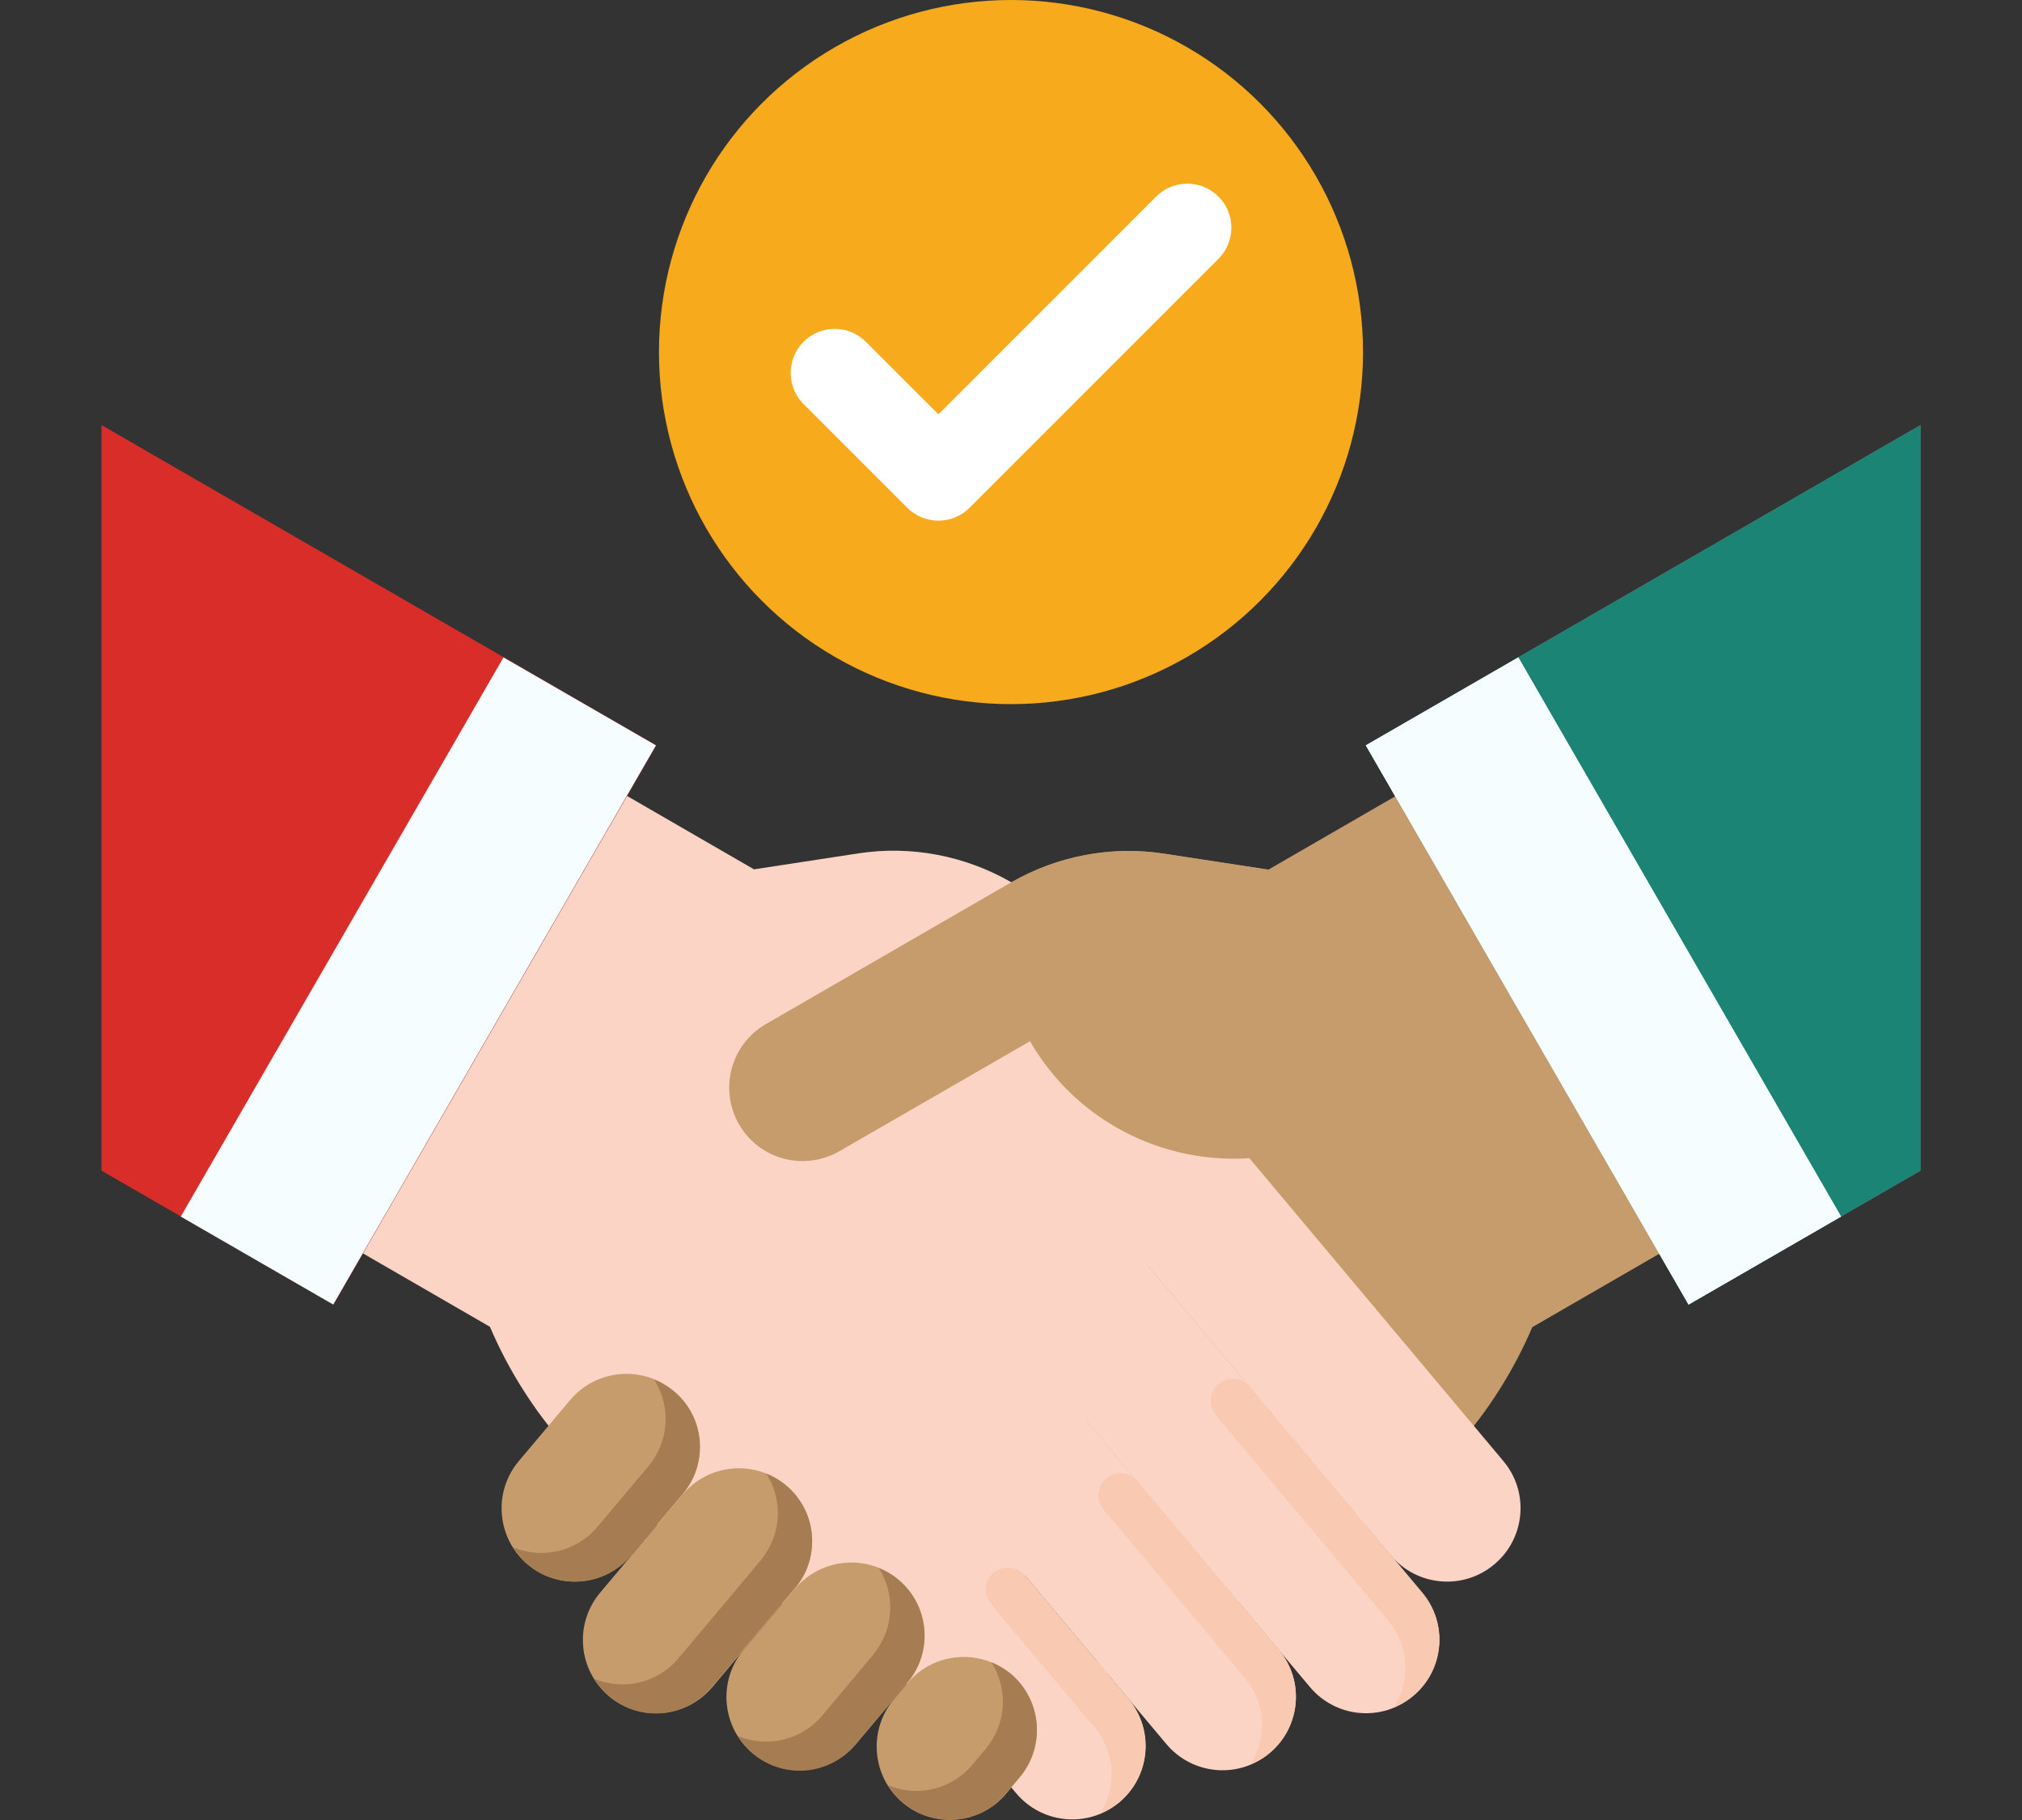 <?xml version="1.0" encoding="UTF-8"?>
<svg id="Layer_1" data-name="Layer 1" xmlns="http://www.w3.org/2000/svg" viewBox="0 0 100 90">
  <rect x="0" y="0" width="100" height="90" fill="#333333" stroke="none"/>
  <defs>
    <style>
      .cls-1 {
        fill: #fcd4c5;
      }

      .cls-1, .cls-2, .cls-3, .cls-4, .cls-5, .cls-6, .cls-7, .cls-8, .cls-9, .cls-10 {
        stroke-width: 0px;
      }

      .cls-2 {
        fill: #c69c6d;
      }

      .cls-3 {
        fill: #a67c52;
      }

      .cls-4 {
        fill: #f5fdff;
      }

      .cls-5 {
        fill: #1c8475;
      }

      .cls-6 {
        fill: #6a7f91;
      }

      .cls-7 {
        fill: #f6aa1c;
      }

      .cls-8 {
        fill: #f9c9b2;
      }

      .cls-9 {
        fill: #d92d29;
      }

      .cls-10 {
        fill: #fff;
      }
    </style>
  </defs>
  <path class="cls-6" d="M67.55,36.86l15.96,27.65,11.47-6.62V21.02l-27.44,15.84Z"/>
  <path class="cls-5" d="M67.55,36.86l15.96,27.65,11.47-6.62V21.02l-27.44,15.84Z"/>
  <path class="cls-2" d="M54.63,82.87l12.02-6.94c4.08-2.36,7.28-5.97,9.13-10.3l6.28-3.63-13.06-22.62-6.28,3.63-5.16-.79c-2.6-.4-5.27.11-7.55,1.42l-11.55,6.68,16.17,32.55Z"/>
  <path class="cls-1" d="M50.68,77.9l5.13,6.11c1.29,1.53,1.09,3.82-.45,5.11,0,0,0,0,0,0-1.53,1.29-3.82,1.09-5.11-.45l-4.87-5.82,1.5,1.74-13.52-8.68c-4.08-2.36-7.28-5.97-9.13-10.3l-6.28-3.63,13.06-22.62,6.28,3.63,5.16-.79c2.6-.4,5.27.11,7.55,1.42l11.55,6.68-10.86,27.59Z"/>
  <path class="cls-1" d="M58.03,52.79l16.32,19.46c1.29,1.53,1.09,3.82-.45,5.11-1.53,1.29-3.82,1.09-5.11-.44l-16.32-19.46"/>
  <path class="cls-1" d="M52.47,57.46l17.87,21.3c1.29,1.53,1.09,3.82-.45,5.11-1.54,1.29-3.82,1.09-5.11-.45l-17.87-21.29"/>
  <path class="cls-1" d="M46.91,62.12l16.33,19.46c1.29,1.53,1.09,3.82-.45,5.11-1.53,1.29-3.82,1.09-5.11-.45l-16.33-19.46"/>
  <path class="cls-8" d="M60.13,69.97c-.39-.46-.33-1.15.13-1.53,0,0,0,0,0,0,.46-.39,1.15-.33,1.53.13l8.54,10.18c1.29,1.53,1.09,3.82-.45,5.11-.29.23-.61.42-.95.56.85-1.33.75-3.06-.27-4.27l-8.54-10.18Z"/>
  <g>
    <path class="cls-2" d="M25.65,72.26l2.55-3.03c1.29-1.53,3.58-1.73,5.11-.45h0c1.53,1.29,1.73,3.58.45,5.11l-2.55,3.03c-1.29,1.53-3.58,1.73-5.11.45h0c-1.53-1.29-1.73-3.58-.45-5.11Z"/>
    <path class="cls-2" d="M29.67,78.77l4.09-4.87c1.29-1.53,3.58-1.73,5.11-.45h0c1.53,1.29,1.73,3.58.45,5.11l-4.09,4.87c-1.29,1.53-3.58,1.73-5.11.45h0c-1.53-1.29-1.73-3.58-.45-5.11Z"/>
    <path class="cls-2" d="M36.77,81.59l2.55-3.03c1.29-1.53,3.58-1.73,5.11-.45h0c1.53,1.29,1.73,3.58.45,5.11l-2.55,3.03c-1.29,1.53-3.58,1.73-5.11.45h0c-1.53-1.29-1.73-3.58-.45-5.11Z"/>
    <path class="cls-2" d="M44.2,84.04l.68-.81c1.29-1.53,3.58-1.73,5.11-.45h0c1.53,1.29,1.73,3.58.45,5.11l-.68.81c-1.29,1.53-3.58,1.73-5.11.45s-1.73-3.58-.45-5.11h0s0,0,0,0Z"/>
    <path class="cls-2" d="M62.72,43l-5.16-.79c-2.6-.4-5.27.11-7.55,1.42l-12.13,7.01c-1.74,1-2.33,3.22-1.33,4.96,1,1.74,3.22,2.33,4.96,1.33l9.43-5.44c3.21,5.55,10.31,7.46,15.86,4.25,0,0,0,0,0,0"/>
  </g>
  <path class="cls-4" d="M67.55,36.86l7.54-4.35,15.96,27.65-7.54,4.35-15.96-27.65Z"/>
  <path class="cls-9" d="M32.45,36.86l-15.96,27.65-11.47-6.62V21.02l27.44,15.84Z"/>
  <path class="cls-4" d="M8.94,60.16l15.96-27.65,7.54,4.35-15.96,27.65-7.54-4.35Z"/>
  <path class="cls-8" d="M56.24,73.24c-.39-.46-1.07-.52-1.53-.13,0,0,0,0,0,0-.46.39-.52,1.07-.14,1.53,0,0,0,0,0,0l7,8.34c1.01,1.21,1.12,2.94.27,4.27.34-.14.67-.32.95-.56,1.54-1.29,1.74-3.58.45-5.11,0,0,0,0,0,0l-7-8.34Z"/>
  <path class="cls-8" d="M49.01,79.3c-.39-.46-.33-1.15.13-1.53,0,0,0,0,0,0,.46-.39,1.15-.33,1.53.13l5.13,6.12c1.29,1.53,1.09,3.82-.45,5.11-.29.23-.61.42-.95.56.85-1.33.75-3.06-.27-4.27l-5.13-6.11Z"/>
  <path class="cls-3" d="M32.09,72.48l-2.55,3.03c-1.02,1.21-2.7,1.61-4.16,1.01.19.32.43.6.72.84,1.53,1.29,3.82,1.09,5.11-.44,0,0,0,0,0,0l2.54-3.03c1.29-1.5,1.13-3.76-.37-5.05-.31-.26-.65-.47-1.03-.62.85,1.33.74,3.06-.27,4.27h0Z"/>
  <path class="cls-3" d="M37.64,77.14l-4.09,4.87c-1.02,1.21-2.7,1.61-4.16,1.01,1.03,1.69,3.24,2.22,4.92,1.18.34-.21.65-.48.9-.79l4.09-4.87c1.29-1.5,1.12-3.76-.38-5.05-.3-.26-.65-.47-1.02-.62.85,1.33.74,3.06-.27,4.27Z"/>
  <path class="cls-3" d="M43.2,81.81l-2.54,3.03c-1.02,1.21-2.7,1.61-4.16,1.01,1.03,1.69,3.24,2.22,4.92,1.18.34-.21.65-.48.9-.79l2.54-3.03c1.29-1.5,1.12-3.76-.38-5.05-.3-.26-.65-.47-1.02-.62.85,1.33.74,3.06-.27,4.27Z"/>
  <path class="cls-3" d="M48.76,86.47l-.68.81c-1.02,1.21-2.7,1.61-4.16,1,1.04,1.69,3.24,2.21,4.93,1.18.34-.21.64-.47.9-.78l.68-.81c1.29-1.53,1.09-3.82-.45-5.11-.29-.23-.61-.42-.95-.56.85,1.33.74,3.06-.27,4.27h0Z"/>
  <path class="cls-4" d="M67.55,36.86l7.54-4.35,15.96,27.65-7.54,4.35-15.96-27.65Z"/>
  <circle class="cls-7" cx="50" cy="17.41" r="17.41"/>
  <path class="cls-10" d="M46.41,20.49l-3.59-3.59c-.85-.85-2.23-.85-3.08,0-.85.85-.85,2.23,0,3.08,0,0,0,0,0,0l5.13,5.13c.85.85,2.23.85,3.08,0,0,0,0,0,0,0l12.31-12.31c.85-.85.85-2.23,0-3.08-.85-.85-2.23-.85-3.08,0l-10.78,10.78Z"/>
</svg>